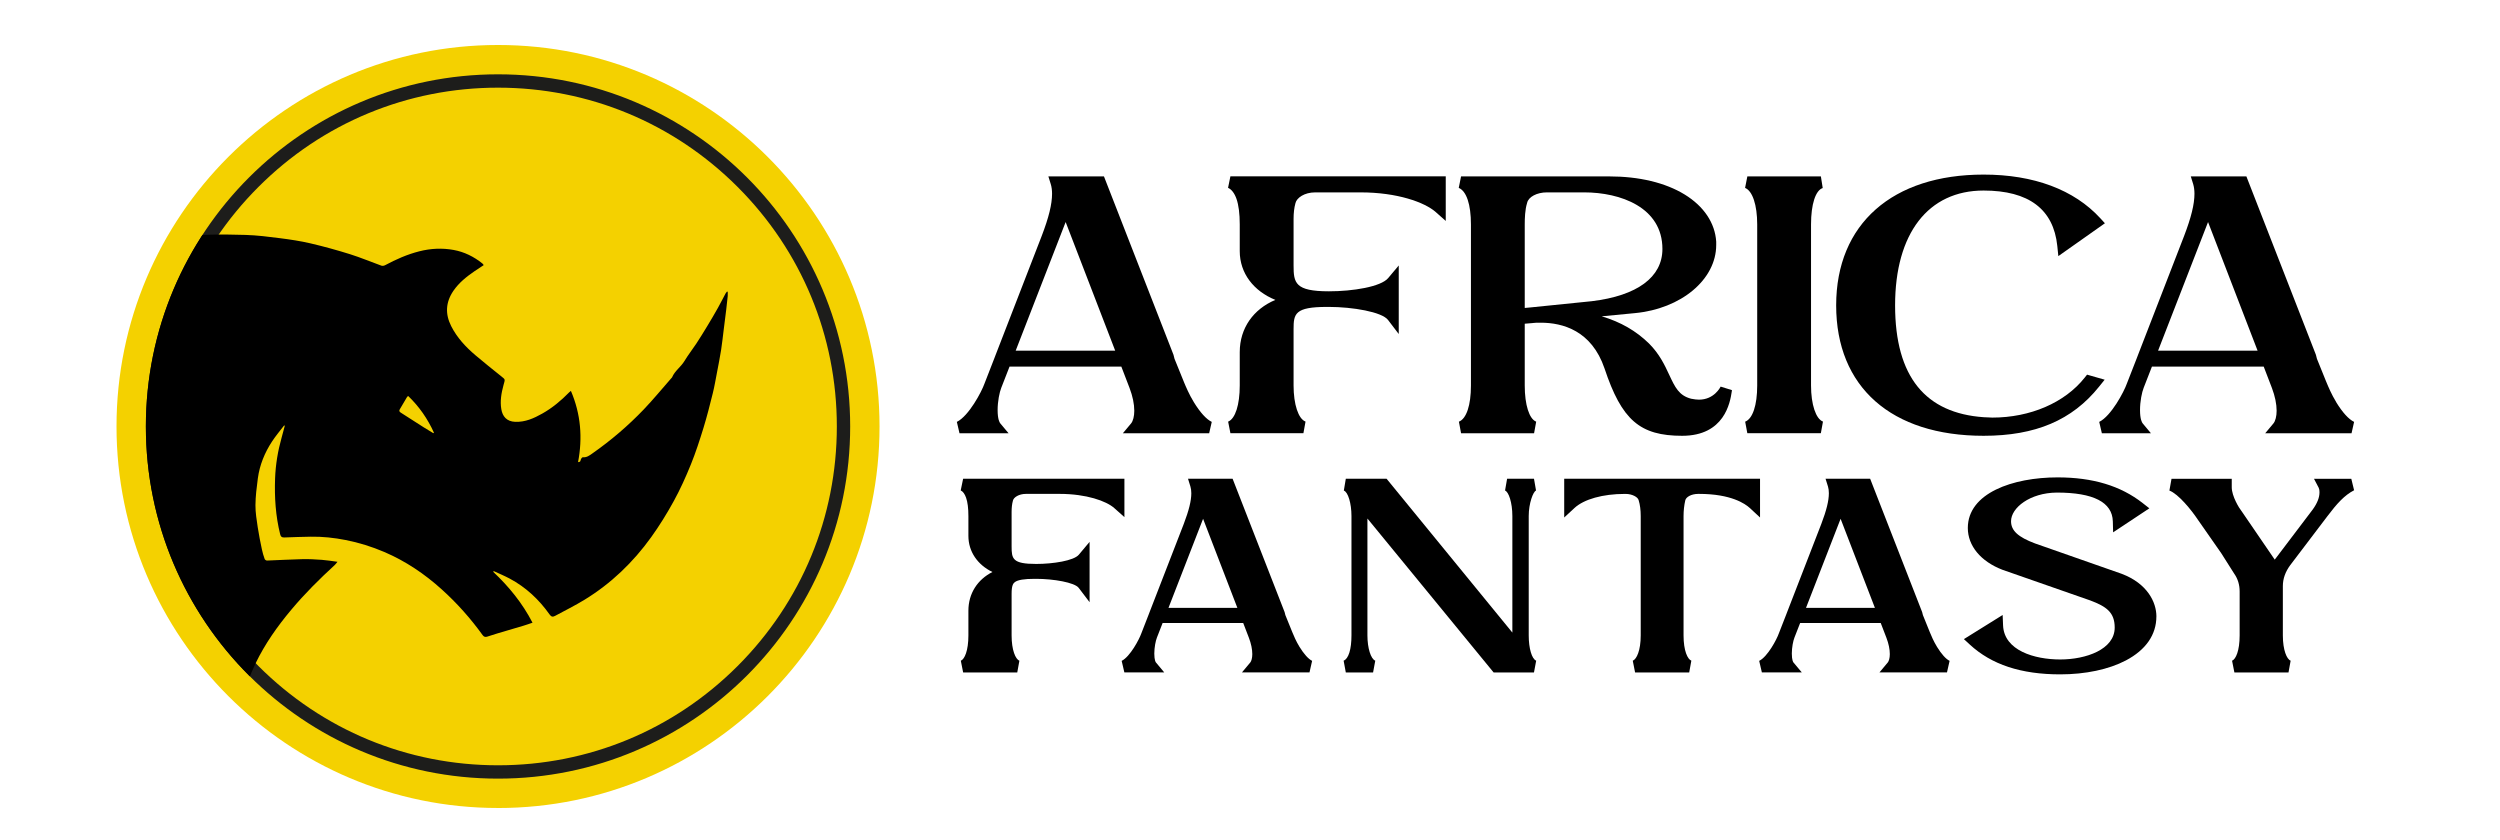 <svg xmlns="http://www.w3.org/2000/svg" xmlns:xlink="http://www.w3.org/1999/xlink" id="OBJECTS" viewBox="0 0 936.8 314.67"><defs><style>      .st0 {        fill: #f4d100;      }      .st1 {        fill: none;      }      .st2 {        fill: #1d1d1b;      }      .st3 {        clip-path: url(#clippath);      }    </style><clipPath id="clippath"><circle class="st1" cx="186.62" cy="159.81" r="131.96"></circle></clipPath></defs><path class="st0" d="M186.62,302.77c-78.83,0-142.96-64.13-142.96-142.96S107.8,16.86,186.62,16.86s142.96,64.13,142.96,142.96-64.13,142.96-142.96,142.96Z"></path><path class="st2" d="M186.62,32.85c33.91,0,65.79,13.21,89.77,37.19,23.98,23.98,37.19,55.86,37.19,89.77s-13.21,65.79-37.19,89.77c-23.98,23.98-55.86,37.19-89.77,37.19s-65.79-13.21-89.77-37.19c-23.98-23.98-37.19-55.86-37.19-89.77s13.21-65.79,37.19-89.77c23.98-23.98,55.86-37.19,89.77-37.19M186.62,27.85c-72.88,0-131.96,59.08-131.96,131.96s59.08,131.96,131.96,131.96,131.96-59.08,131.96-131.96S259.5,27.85,186.62,27.85h0Z"></path><g class="st3"><path d="M184.77,214.23c5.89,5.55,10.97,11.73,14.77,19.11-1.22.41-2.28.8-3.37,1.12-3.28.98-6.56,1.93-9.84,2.91-1.27.38-2.53.79-3.79,1.2-.72.23-1.24.05-1.71-.6-4.5-6.24-9.59-11.96-15.3-17.11-6.43-5.8-13.53-10.6-21.53-14.02-4.67-2-9.48-3.5-14.47-4.48-4.34-.85-8.7-1.33-13.12-1.25-3.29.07-6.57.15-9.86.29-.95.04-1.34-.27-1.57-1.2-1.71-6.88-2.16-13.87-1.9-20.93.19-5.19,1.03-10.27,2.44-15.27.41-1.47.79-2.95,1.19-4.43-.07-.06-.14-.12-.22-.18-1.53,2-3.17,3.93-4.55,6.03-2.77,4.22-4.66,8.84-5.33,13.87-.44,3.32-.86,6.66-.89,10-.02,2.77.45,5.56.86,8.33.41,2.76.98,5.49,1.55,8.23.25,1.23.62,2.43,1.04,3.62.09.27.58.59.88.58,4.44-.16,8.87-.43,13.31-.53,2.41-.06,4.83.09,7.24.26,1.86.13,3.71.45,5.86.73-.44.53-.68.88-.98,1.17-5.78,5.3-11.34,10.82-16.37,16.84-5.18,6.18-9.81,12.74-13.33,20.02-1.05,2.17-1.93,4.42-2.86,6.64-.39.95-.54,1.02-1.24.23-3.99-4.5-8.13-8.88-11.9-13.55-4.23-5.24-8.36-10.6-12.12-16.18-4-5.93-7.66-12.11-11.22-18.32-2.6-4.54-4.92-9.26-7.14-14.01-2-4.27-3.81-8.63-5.48-13.03-1.93-5.05-3.7-10.17-5.39-15.31-1.1-3.35-1.96-6.77-2.85-10.19-.85-3.24-1.67-6.49-2.37-9.76-.77-3.61-1.46-7.25-2.06-10.9-.7-4.27-1.35-8.55-1.88-12.84-.52-4.19-.91-8.4-1.27-12.61-.33-3.83-.52-7.67-.79-11.5-.05-.72.3-1.01.91-1.17,1.59-.41,3.16-.86,4.76-1.24,3.63-.86,7.25-1.78,10.91-2.51,3.97-.8,7.96-1.48,11.95-2.09,3.31-.51,6.65-.83,9.97-1.27,8.74-1.18,17.54-1.16,26.32-.9,4.32.13,8.64.68,12.93,1.23,3.8.49,7.6,1.05,11.33,1.92,4.99,1.17,9.94,2.53,14.83,4.06,3.99,1.25,7.86,2.89,11.8,4.31.39.14.98.04,1.36-.16,4.11-2.21,8.35-4.08,12.89-5.23,4.23-1.07,8.52-1.28,12.8-.5,4.02.73,7.61,2.51,10.8,5.08.16.13.26.32.49.6-1.2.79-2.36,1.53-3.5,2.32-2.98,2.05-5.78,4.27-7.86,7.31-2.92,4.28-3.14,8.69-.82,13.26,2.19,4.32,5.43,7.79,9.08,10.89,3.19,2.72,6.49,5.32,9.75,7.95,1.5,1.21,1.38.99.76,3.25-.81,2.97-1.33,5.97-.82,9,.44,2.63,1.93,4.63,5.22,4.75,3.75.13,6.96-1.31,10.09-3.07,3.78-2.12,7.08-4.87,10.1-7.96.14-.15.32-.27.67-.57,3.72,8.71,4.42,17.58,2.68,26.71.85-.14.8-.16,1.03-.97.1-.35.51-.89.74-.87,1.48.15,2.5-.66,3.61-1.44,6.96-4.87,13.39-10.37,19.25-16.49,3.57-3.74,6.86-7.75,10.27-11.64.12-.13.28-.24.34-.4,1.02-2.42,3.3-3.87,4.63-6.09,1.34-2.24,2.98-4.31,4.42-6.49,1.44-2.19,2.81-4.42,4.17-6.67,1.36-2.24,2.69-4.5,3.97-6.79.99-1.77,1.89-3.59,2.85-5.37.14-.25.35-.47.52-.7.09.03.19.05.28.08,0,.54.04,1.08,0,1.61-.17,1.7-.35,3.4-.56,5.1-.31,2.53-.63,5.05-.95,7.57-.32,2.49-.57,5-.96,7.48-.45,2.82-1,5.63-1.54,8.43-.51,2.64-.95,5.29-1.6,7.9-1.08,4.33-2.17,8.67-3.48,12.93-1.42,4.6-2.9,9.2-4.71,13.66-1.89,4.66-3.96,9.27-6.37,13.67-2.56,4.68-5.39,9.26-8.5,13.59-6.78,9.44-15.05,17.39-25,23.47-3.57,2.18-7.34,4.05-11.03,6.04-.79.43-1.39.4-2.02-.49-3.97-5.62-8.88-10.23-14.98-13.49-1.93-1.03-3.97-1.87-5.96-2.8-.06.07-.13.15-.19.22ZM162.4,162.33c.07-.07.13-.14.2-.21-2.34-5.17-5.51-9.76-9.63-13.72-.2.15-.35.21-.41.31-.93,1.56-1.85,3.13-2.77,4.69-.35.6-.09.92.45,1.26,2.87,1.8,5.7,3.66,8.56,5.48,1.19.76,2.4,1.47,3.61,2.2Z"></path></g><g><path d="M447.35,150.69c-1.8-2.94-3.01-5.87-3.67-7.44l-.18-.45-3.39-8.36-.38-1.49-26.05-66.84h-20.83l.9,2.91c.31.99.48,2.26.48,3.59,0,3.88-1.23,8.9-3.87,15.78l-17.22,44.45-.57,1.49-3.66,9.4c-1.07,3.07-5.88,12.15-10.36,14.36l.99,4.25h18.38l-3.08-3.68c-.3-.36-1.01-1.58-1.01-5.01,0-3.23.69-6.65,1.38-8.37l3.08-7.9h41.9l3.08,8.02c1.16,3.04,1.77,5.99,1.77,8.53,0,2.04-.46,3.85-1.2,4.74l-3.08,3.68h32.34l.97-4.26c-2.02-.97-4.34-3.52-6.71-7.38ZM380.6,131.39l18.72-48.19,18.56,48.19h-37.28Z"></path><path d="M541.75,66.1v16.69l-3.73-3.31c-4.14-3.68-14.45-7.39-28.17-7.39h-17.03c-4.04,0-6.93,2.05-7.39,4.03l-.02.1c-.45,1.6-.68,3.62-.68,5.84v17.41c0,6.55.56,9.69,13.25,9.69,8.97,0,19.48-1.7,22.2-4.96l3.96-4.72v25.69l-4.02-5.28c-2.29-3.01-13.28-4.88-22.14-4.88h-.76c-11.99,0-12.49,2.55-12.49,8.32v21.12c0,7.09,1.8,12.53,4.48,13.53l-.79,4.34h-27.36l-.85-4.32c2.68-1.1,4.35-6.29,4.35-13.56v-12.48c0-9.02,5.13-16.13,13.35-19.58-8.14-3.29-13.35-9.99-13.35-18.27v-10.01c0-4.02-.41-7.24-1.21-9.55-.74-2.13-1.87-3.6-3.17-4.16l.88-4.3h80.69Z"></path><path d="M644.76,144.87c-.1.2-2.42,4.89-8.12,4.89-.79,0-1.78-.12-2.94-.35-4.57-1.18-6.03-4.29-8.22-8.98-1.7-3.64-3.62-7.76-7.55-11.7-4.85-4.74-10.59-8.07-17.74-10.2l12.37-1.19c17.41-1.62,30.54-12.6,30.54-25.55v-1.23c-.43-6.99-4.63-13.27-11.83-17.68-7.24-4.43-17.02-6.78-28.29-6.78h-55.49l-.87,4.3c2.91,1.23,4.57,6.22,4.57,13.71v60.35c0,7.38-1.68,12.44-4.51,13.55l.81,4.33h27.36l.79-4.34c-2.6-.98-4.29-6.29-4.29-13.53v-23.17l3.02-.25.11-.02c.57-.11,1.68-.11,2.86-.11,8.25,0,19.08,2.97,23.9,17.12,6.45,19.36,13.25,25.26,29.1,25.26s17.97-12.45,18.58-16.54c.03-.2.06-.39.08-.57l-4.23-1.32ZM571.35,115.41v-31.29c0-2.24.09-5.5.86-7.98l.02-.08.02-.08c.52-2.22,3.69-3.89,7.39-3.89h13.97c13.53,0,29.33,5.55,29.33,21.21,0,10.56-9.43,17.52-26.49,19.57l-22.93,2.33-2.16.2Z"></path><path d="M683.1,158l-.79,4.34h-27.55l-.81-4.33c2.82-1.1,4.51-6.17,4.51-13.55v-60.35c0-7.3-1.74-12.55-4.54-13.7l.85-4.32h27.55l.69,4.37c-2.7.88-4.38,6.11-4.38,13.64v60.35c0,7.09,1.8,12.53,4.48,13.53Z"></path><path d="M782.07,140.39l6.59,1.89-2.11,2.63c-10.06,12.55-23.81,18.39-43.26,18.39-34.59,0-55.24-18.27-55.24-48.87s21.16-49.01,55.24-49.01c18.8,0,33.92,5.66,43.74,16.36l1.72,1.88-17.45,12.31-.39-3.81c-1.42-13.78-10.71-20.76-27.62-20.76-20.76,0-33.16,16.09-33.16,43.02s11.5,40.41,33.24,41.92c.62,0,1.16.04,1.69.07.5.03.98.07,1.48.07,14.24,0,27.17-5.58,34.6-14.93l.93-1.17Z"></path><path d="M875.43,150.69c-1.8-2.94-3.01-5.87-3.66-7.44l-.19-.45-3.38-8.36-.38-1.49-26.05-66.84h-20.83l.9,2.91c.3.99.47,2.26.47,3.59,0,3.88-1.23,8.9-3.87,15.78l-17.22,44.45-.57,1.49-3.67,9.4c-1.07,3.07-5.88,12.15-10.36,14.36l.99,4.25h18.38l-3.07-3.68c-.3-.36-1.01-1.58-1.01-5.01,0-3.23.69-6.65,1.38-8.37l3.08-7.9h41.89l3.08,8.02c1.15,3.04,1.76,5.99,1.76,8.53,0,2.04-.46,3.85-1.2,4.74l-3.08,3.68h32.35l.96-4.26c-2.02-.97-4.34-3.52-6.71-7.38ZM808.68,131.39l18.72-48.19,18.56,48.19h-37.28Z"></path></g><g><path d="M421.34,179.39v14.38l-3.8-3.38c-2.98-2.65-10.46-5.32-20.47-5.32h-12.63c-2.65,0-4.59,1.3-4.87,2.5l-.02.1c-.32,1.13-.48,2.58-.48,4.17v12.92c0,4.66.35,6.56,9.21,6.56,6.35,0,14.1-1.21,15.98-3.46l4.03-4.81v22.6l-4.09-5.38c-1.53-2.01-9.47-3.37-15.92-3.37h-.57c-3.95,0-6.31.39-7.44,1.24-.63.47-1.2,1.32-1.2,4.31v15.66c0,5.49,1.47,8.91,2.92,9.46l-.8,4.41h-20.28l-.87-4.39c1.41-.58,2.84-3.74,2.84-9.48v-9.26c0-6.48,3.43-11.68,9-14.51-5.54-2.69-9-7.59-9-13.55v-7.42c0-2.91-.29-5.23-.87-6.87-.49-1.41-1.2-2.38-2.01-2.73l.9-4.37h60.44Z"></path><path d="M486.96,242.41c-1.31-2.13-2.2-4.28-2.67-5.43l-.14-.34-2.5-6.16-.28-1.11-19.49-49.98h-16.71l.91,2.95c.21.67.33,1.55.33,2.48,0,2.8-.9,6.45-2.82,11.48l-12.77,32.95-.42,1.1-2.72,6.99c-.78,2.22-4.21,8.74-7.37,10.3l1.01,4.33h14.95l-3.13-3.75c-.06-.07-.6-.79-.6-3.31,0-2.29.5-4.78.98-5.99l2.13-5.46h30.21l2.13,5.54c.83,2.18,1.27,4.29,1.27,6.11,0,1.53-.37,2.66-.74,3.11l-3.14,3.75h25.31l.99-4.34c-1.37-.66-3.05-2.51-4.72-5.23ZM437.85,227.79l12.97-33.39,12.85,33.39h-25.83Z"></path><path d="M575.64,247.57l-.83,4.41h-15.12l-47.29-57.68v43.8c0,4.74,1.27,8.82,2.94,9.47l-.82,4.41h-10.22l-.82-4.41c1.84-.71,2.94-4.25,2.94-9.47v-44.74c0-4.72-1.28-8.99-2.86-9.53l.74-4.44h15.27l47.14,57.65v-43.68c0-5.12-1.42-9.07-2.74-9.55l.77-4.43h10.07l.77,4.43c-1.08.39-2.74,4.82-2.74,9.55v44.74c0,4.86,1.17,8.84,2.8,9.47Z"></path><path d="M659.52,179.39v14.52l-3.83-3.55c-1.72-1.59-7.01-5.29-19.02-5.29h-.29c-2.7,0-4.6,1.22-4.87,2.41-.42,1.8-.65,3.89-.65,5.89v44.74c0,5.74,1.51,8.93,2.92,9.45l-.8,4.42h-20.28l-.87-4.39c1.44-.59,2.98-3.81,2.98-9.48v-44.74c0-2.24-.26-4.25-.75-5.83l-.02-.07-.02-.07c-.27-1.09-2.33-2.32-4.88-2.32h-.29c-8.24,0-15.3,1.98-18.88,5.29l-3.83,3.55v-14.52h73.36Z"></path><path d="M725.85,242.41c-1.31-2.13-2.2-4.28-2.67-5.43l-.14-.34-2.49-6.16-.28-1.11-19.49-49.98h-16.71l.92,2.95c.21.67.32,1.55.32,2.48,0,2.8-.9,6.45-2.82,11.48l-12.77,32.95-.42,1.1-2.73,6.99c-.77,2.22-4.21,8.74-7.37,10.3l1.01,4.33h14.96l-3.14-3.75c-.06-.07-.6-.79-.6-3.31,0-2.29.5-4.78.98-5.99l2.13-5.46h30.21l2.13,5.54c.83,2.18,1.27,4.29,1.27,6.11,0,1.53-.38,2.66-.75,3.11l-3.14,3.75h25.31l.98-4.34c-1.37-.66-3.04-2.51-4.71-5.23ZM676.74,227.79l12.97-33.39,12.86,33.39h-25.83Z"></path><path d="M808.04,230.99c0,6.86-3.96,12.56-11.45,16.5-6.4,3.36-15.13,5.21-24.59,5.21-14.66,0-25.75-3.66-33.89-11.18l-2.2-2.03,14.52-9.04.16,3.91c.39,9.41,11.78,12.76,21.41,12.76s20.42-3.74,20.42-11.95c0-5.69-3.09-7.89-9.16-10.17l-32.93-11.5c-8.11-3.12-12.95-8.98-12.95-15.65,0-13.09,16.89-18.96,33.63-18.96,13.2,0,23.64,3.15,31.91,9.64l2.49,1.95-13.58,9-.11-4.11c-.19-7.16-7.25-10.79-20.99-10.79-10.1.09-17.15,5.73-17.15,10.73,0,3.52,2.61,5.94,9.02,8.34l32.44,11.37c9.61,3.63,13.01,10.64,13.01,15.98Z"></path><path d="M882.14,183.7c-3.67,1.9-6.45,5.01-10.01,9.72l-13.9,18.31c-1.85,2.48-2.8,5.13-2.8,7.88v18.5c0,5.49,1.47,8.91,2.92,9.46l-.8,4.41h-20.28l-.87-4.39c1.41-.58,2.84-3.74,2.84-9.48v-16.47c0-2.49-.67-4.72-2-6.62l-.06-.09-4.8-7.58-8.8-12.61c-2.36-3.57-7.33-9.69-10.66-10.91l.79-4.42h22.57v3.19c0,3.35,2.85,7.94,3.58,8.8l.07.09,12.46,18.22,14.26-18.82c1.66-2.3,2.51-4.45,2.51-6.35,0-.99-.17-1.52-.31-1.79l-1.75-3.34h13.98l1.05,4.31Z"></path></g></svg>